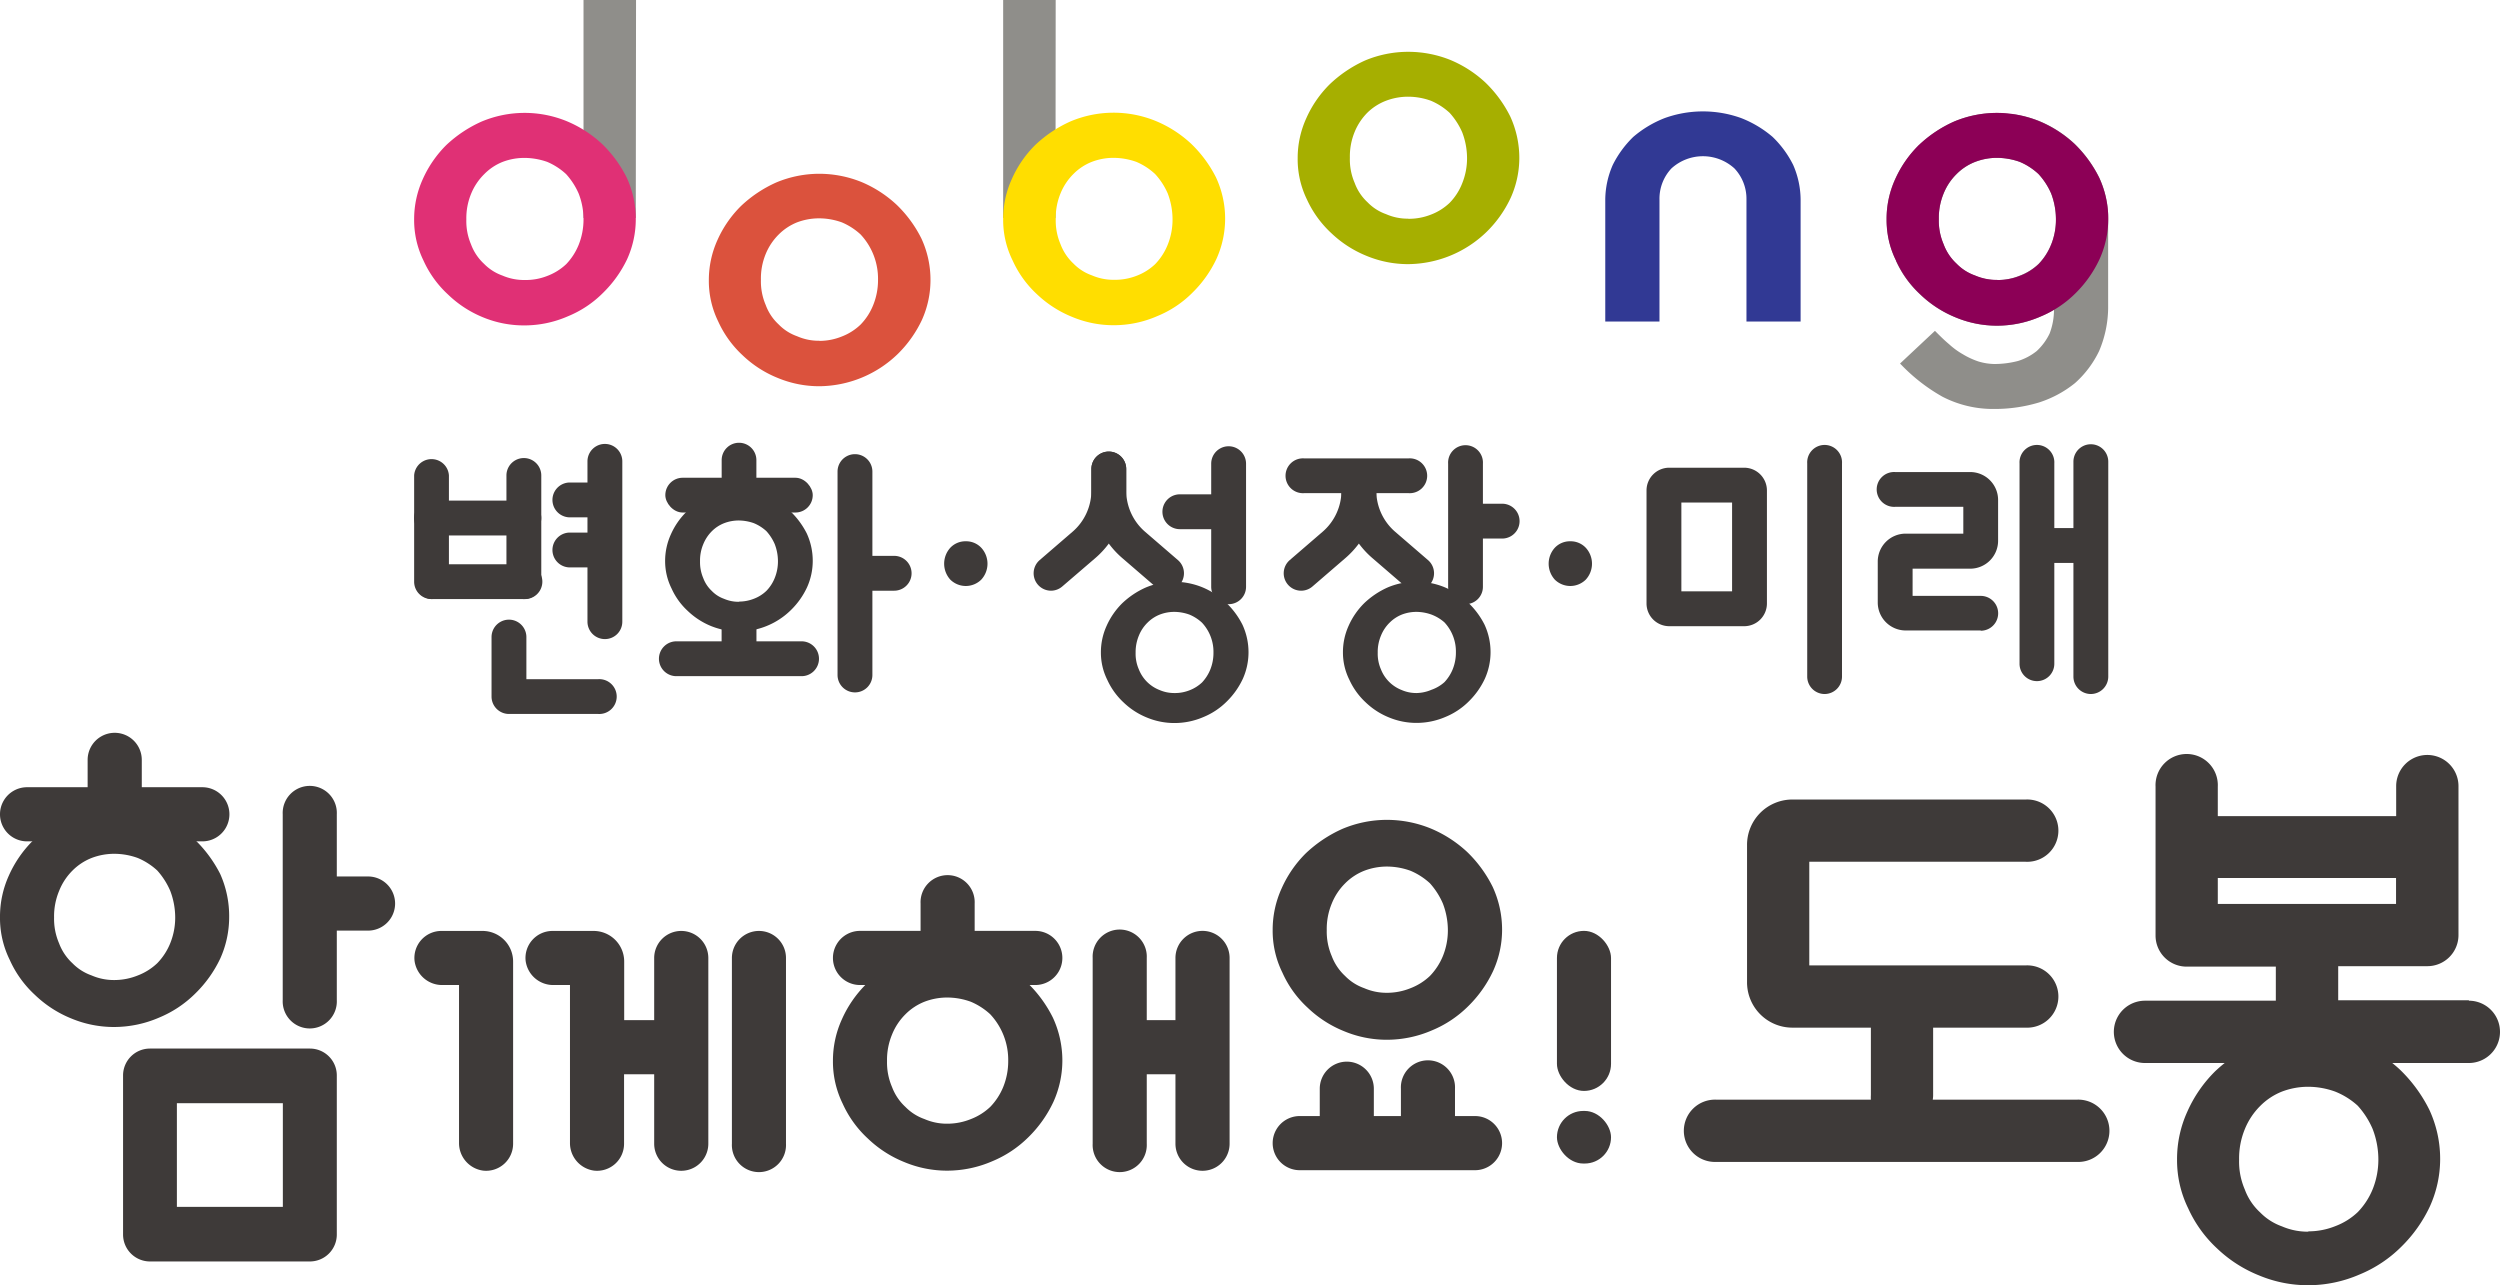 <svg xmlns="http://www.w3.org/2000/svg" viewBox="0 0 385.98 198.43"><path d="M47.87 161.89H23.11A4.15 4.15 0 0 0 19 166v24.6a4.16 4.16 0 0 0 4.16 4.16h24.71A4.16 4.16 0 0 0 52 190.6V166a4.15 4.15 0 0 0-4.13-4.11Zm-4.2 24.44H27.31v-16h16.36ZM56.85 135.32H52v-9.6a4.18 4.18 0 1 0-8.35 0v28.68a4.18 4.18 0 1 0 8.35 0v-10.72h4.82a4.18 4.18 0 0 0 0-8.36ZM117.2 143.73a4.18 4.18 0 0 0-4.2 4.17v28.68a4.18 4.18 0 1 0 8.35 0V147.9a4.17 4.17 0 0 0-4.15-4.17ZM105.2 143.73a4.18 4.18 0 0 0-4.2 4.17v9.6h-4.63v-9.05a4.72 4.72 0 0 0-4.72-4.72H85.3a4.17 4.17 0 0 0-4.15 4.58 4.29 4.29 0 0 0 4.33 3.77H88v24.32a4.29 4.29 0 0 0 3.76 4.34 4.17 4.17 0 0 0 4.59-4.16v-10.72H101v10.72a4.18 4.18 0 1 0 8.36 0V147.9a4.18 4.18 0 0 0-4.16-4.17ZM74.46 143.73h-6.35a4.17 4.17 0 0 0-4.11 4.58 4.29 4.29 0 0 0 4.33 3.77h2.54v24.32a4.29 4.29 0 0 0 3.76 4.34 4.17 4.17 0 0 0 4.59-4.16v-28.13a4.72 4.72 0 0 0-4.76-4.72Z" style="fill:#3e3a39"/><rect width="8.35" height="24.71" x="240.38" y="143.72" rx="4.18" style="fill:#3e3a39"/><rect width="8.35" height="8.12" x="240.38" y="171.52" rx="4.06" style="fill:#3e3a39"/><path d="M185.66 143.72a4.18 4.18 0 0 0-4.18 4.18v9.6h-4.43v-9.6a4.18 4.18 0 1 0-8.35 0v28.68a4.18 4.18 0 1 0 8.35 0v-10.72h4.43v10.72a4.18 4.18 0 1 0 8.36 0V147.9a4.18 4.18 0 0 0-4.18-4.18ZM31.24 121.54h-9.35v-4.22a4.18 4.18 0 0 0-8.36 0v4.22H4.18a4.18 4.18 0 0 0 0 8.36h27.06a4.18 4.18 0 1 0 0-8.36ZM227.73 172.31h-3.09v-4.22a4.18 4.18 0 1 0-8.35 0v4.22h-4.18v-4.22a4.18 4.18 0 0 0-4.18-4.18 4.18 4.18 0 0 0-4.17 4.18v4.22h-3.09a4.18 4.18 0 0 0 0 8.36h27.06a4.18 4.18 0 1 0 0-8.36Z" style="fill:#3e3a39"/><path d="M30 129.56a18.94 18.94 0 0 0-5.64-3.63 17.77 17.77 0 0 0-13.61.07 20.13 20.13 0 0 0-5.63 3.75 17.81 17.81 0 0 0-3.76 5.45A15.38 15.38 0 0 0 0 141.62a14.57 14.57 0 0 0 1.51 6.59 16.44 16.44 0 0 0 3.88 5.39 17.61 17.61 0 0 0 5.61 3.64 17.08 17.08 0 0 0 6.65 1.32 17.52 17.52 0 0 0 6.89-1.44 17.32 17.32 0 0 0 5.64-3.76A18.71 18.71 0 0 0 34 148a15.54 15.54 0 0 0 1.38-6.34 15.91 15.91 0 0 0-1.38-6.72 19.74 19.74 0 0 0-4-5.38Zm-12.32 21.75a8.68 8.68 0 0 1-3.56-.72 7.65 7.65 0 0 1-2.94-1.88 8 8 0 0 1-2.06-3.07 9.55 9.55 0 0 1-.77-4 10.2 10.2 0 0 1 .78-4.1 9.22 9.22 0 0 1 2.06-3.13 8.61 8.61 0 0 1 2.94-1.94 9.77 9.77 0 0 1 3.55-.65 10.68 10.68 0 0 1 3.6.65 10.35 10.35 0 0 1 3 1.93 11.48 11.48 0 0 1 2 3.13 11.59 11.59 0 0 1 .77 4.11 10.57 10.57 0 0 1-.77 4 9.53 9.53 0 0 1-2 3.07 9.06 9.06 0 0 1-3 1.89 9.66 9.66 0 0 1-3.6.71ZM159.84 143.72h-9.36v-4.22a4.18 4.18 0 1 0-8.35 0v4.22h-9.35a4.18 4.18 0 0 0 0 8.36h27.06a4.18 4.18 0 0 0 0-8.36Z" style="fill:#3e3a39"/><path d="M158.62 151.74a18.94 18.94 0 0 0-5.64-3.63 17.77 17.77 0 0 0-13.61.07 20 20 0 0 0-5.63 3.75 17.81 17.81 0 0 0-3.76 5.45 15.36 15.36 0 0 0-1.38 6.41 14.71 14.71 0 0 0 1.5 6.6 16.62 16.62 0 0 0 3.89 5.39 17.61 17.61 0 0 0 5.64 3.64 17.08 17.08 0 0 0 6.65 1.32 17.52 17.52 0 0 0 6.89-1.44 17.32 17.32 0 0 0 5.64-3.76 18.69 18.69 0 0 0 3.82-5.4 15.56 15.56 0 0 0 1.39-6.35 15.76 15.76 0 0 0-1.46-6.67 19.51 19.51 0 0 0-3.94-5.38Zm-12.34 21.75a8.68 8.68 0 0 1-3.56-.72 7.65 7.65 0 0 1-2.94-1.88 8 8 0 0 1-2.06-3.07 9.57 9.57 0 0 1-.77-4 10.18 10.18 0 0 1 .77-4.09 9.24 9.24 0 0 1 2.07-3.13 8.61 8.61 0 0 1 2.94-1.94 9.77 9.77 0 0 1 3.55-.65 10.68 10.68 0 0 1 3.6.65 10.35 10.35 0 0 1 3 1.93 10.31 10.31 0 0 1 2.78 7.23 10.59 10.59 0 0 1-.77 4 9.7 9.7 0 0 1-2 3.07 9.06 9.06 0 0 1-3 1.89 9.66 9.66 0 0 1-3.61.71ZM226.51 131.53a18.94 18.94 0 0 0-5.64-3.63 18 18 0 0 0-6.7-1.32 17.7 17.7 0 0 0-6.91 1.39 20.13 20.13 0 0 0-5.63 3.75 17.81 17.81 0 0 0-3.76 5.45 15.38 15.38 0 0 0-1.38 6.42 14.57 14.57 0 0 0 1.51 6.59 16.44 16.44 0 0 0 3.88 5.39 17.61 17.61 0 0 0 5.64 3.64 17.08 17.08 0 0 0 6.65 1.32 17.52 17.52 0 0 0 6.89-1.44 17.32 17.32 0 0 0 5.64-3.76 18.69 18.69 0 0 0 3.82-5.4 15.39 15.39 0 0 0 1.39-6.34 15.77 15.77 0 0 0-1.46-6.68 19.51 19.51 0 0 0-3.94-5.38Zm-12.34 21.75a8.68 8.68 0 0 1-3.56-.72 7.65 7.65 0 0 1-2.94-1.88 8 8 0 0 1-2.06-3.07 9.55 9.55 0 0 1-.77-4 10.2 10.2 0 0 1 .77-4.1 9.24 9.24 0 0 1 2.07-3.13 8.61 8.61 0 0 1 2.94-1.94 9.77 9.77 0 0 1 3.55-.65 10.68 10.68 0 0 1 3.6.65 10.35 10.35 0 0 1 3 1.93 11.48 11.48 0 0 1 2 3.13 11.59 11.59 0 0 1 .77 4.11 10.57 10.57 0 0 1-.77 4 9.7 9.7 0 0 1-2 3.07 9.06 9.06 0 0 1-3 1.89 9.66 9.66 0 0 1-3.6.71ZM320.69 169.78H298.4a4 4 0 0 0 .06-.7v-10.42h14.31a4.81 4.81 0 1 0 0-9.61h-33.43v-16h33.43a4.81 4.81 0 1 0 0-9.61h-36.1a7 7 0 0 0-6.94 7.11v21a7 7 0 0 0 6.94 7.11h12.18v10.42a5.36 5.36 0 0 0 0 .7H265a4.81 4.81 0 1 0 0 9.61h55.65a4.81 4.81 0 1 0 0-9.61ZM381.18 154.43H361v-5.26h13.76a4.8 4.8 0 0 0 4.81-4.8v-23a4.81 4.81 0 1 0-9.62 0V126h-27.54v-4.56a4.81 4.81 0 1 0-9.61 0v23a4.8 4.8 0 0 0 4.8 4.8h13.77v5.26h-20.2a4.81 4.81 0 1 0 0 9.62h50a4.81 4.81 0 0 0 0-9.62Zm-11.25-18.87v4h-27.52v-4Z" style="fill:#3e3a39"/><path d="M370.55 165.16a21.66 21.66 0 0 0-6.47-4.16 20.65 20.65 0 0 0-7.69-1.51 20.44 20.44 0 0 0-7.92 1.59 23.38 23.38 0 0 0-6.46 4.31 20.35 20.35 0 0 0-4.31 6.25 17.66 17.66 0 0 0-1.58 7.35 16.84 16.84 0 0 0 1.72 7.57 19.26 19.26 0 0 0 4.46 6.19 20.32 20.32 0 0 0 6.47 4.16 19.59 19.59 0 0 0 7.62 1.52 19.94 19.94 0 0 0 7.91-1.66 19.72 19.72 0 0 0 6.47-4.31 21.43 21.43 0 0 0 4.38-6.19 17.75 17.75 0 0 0 1.59-7.28 18 18 0 0 0-1.67-7.65 22.53 22.53 0 0 0-4.52-6.18Zm-14.16 25a10 10 0 0 1-4.08-.82 8.83 8.83 0 0 1-3.37-2.16 9 9 0 0 1-2.36-3.53 10.84 10.84 0 0 1-.88-4.61 11.86 11.86 0 0 1 .88-4.7 10.71 10.71 0 0 1 2.37-3.58 9.82 9.82 0 0 1 3.37-2.23 11.34 11.34 0 0 1 4.07-.74 12.31 12.31 0 0 1 4.13.74 11.49 11.49 0 0 1 3.48 2.17 12.84 12.84 0 0 1 2.31 3.59 13.14 13.14 0 0 1 .89 4.7 12.25 12.25 0 0 1-.88 4.62 11.06 11.06 0 0 1-2.29 3.52 10.27 10.27 0 0 1-3.46 2.17 11.13 11.13 0 0 1-4.18.81ZM149.11 83.57a3.2 3.2 0 0 1 2.39 1 3.63 3.63 0 0 1 0 4.92 3.4 3.4 0 0 1-4.78 0 3.66 3.66 0 0 1 0-4.92 3.2 3.2 0 0 1 2.39-1ZM242.44 83.57a3.2 3.2 0 0 1 2.39 1 3.63 3.63 0 0 1 0 4.92 3.4 3.4 0 0 1-4.78 0 3.66 3.66 0 0 1 0-4.92 3.2 3.2 0 0 1 2.39-1Z" style="fill:#3e3a39"/><rect width="22.76" height="5.37" x="102.72" y="73.76" rx="2.68" style="fill:#3e3a39"/><path d="M111.42 78.16h5.36v-7.11a2.68 2.68 0 0 0-2.68-2.69 2.68 2.68 0 0 0-2.68 2.69Z" style="fill:#3e3a39"/><path d="M122 78.91a12.11 12.11 0 0 0-3.62-2.33 11.44 11.44 0 0 0-8.75 0A13.09 13.09 0 0 0 106 79a11.4 11.4 0 0 0-2.42 3.5 9.93 9.93 0 0 0-.89 4.13 9.46 9.46 0 0 0 1 4.24 10.62 10.62 0 0 0 2.5 3.46 11.46 11.46 0 0 0 3.62 2.34 11.47 11.47 0 0 0 12.32-2.5 11.89 11.89 0 0 0 2.46-3.47 9.91 9.91 0 0 0 .89-4.07 10.11 10.11 0 0 0-.93-4.29 12.68 12.68 0 0 0-2.55-3.43Zm-7.93 14a5.58 5.58 0 0 1-2.29-.46 4.85 4.85 0 0 1-1.88-1.21 5.21 5.21 0 0 1-1.33-2 6.22 6.22 0 0 1-.49-2.58 6.48 6.48 0 0 1 .5-2.64 6 6 0 0 1 1.32-2 5.49 5.49 0 0 1 1.89-1.24 6.23 6.23 0 0 1 2.28-.42 7.09 7.09 0 0 1 2.31.41 6.61 6.61 0 0 1 1.94 1.23 7.25 7.25 0 0 1 1.29 2 7.4 7.4 0 0 1 .5 2.64 6.84 6.84 0 0 1-.49 2.58 6.07 6.07 0 0 1-1.29 2 5.68 5.68 0 0 1-1.93 1.22 6.3 6.3 0 0 1-2.32.44Z" style="fill:#3e3a39"/><path d="M114.1 104.18a2.69 2.69 0 0 1-2.69-2.69v-5.15a2.69 2.69 0 0 1 5.38 0v5.15a2.68 2.68 0 0 1-2.69 2.69Z" style="fill:#3e3a39"/><path d="M123.59 104.39h-19a2.69 2.69 0 1 1 0-5.37h19a2.69 2.69 0 1 1 0 5.37ZM132 106.9a2.69 2.69 0 0 1-2.69-2.68V72.81a2.69 2.69 0 0 1 5.38 0v31.41a2.68 2.68 0 0 1-2.69 2.68Z" style="fill:#3e3a39"/><path d="M138.05 91.2h-5.49a2.69 2.69 0 0 1 0-5.38h5.49a2.69 2.69 0 0 1 0 5.38ZM269.29 96.68h-11.58a3.51 3.51 0 0 1-3.5-3.51V75.72a3.51 3.51 0 0 1 3.5-3.51h11.58a3.52 3.52 0 0 1 3.51 3.51v17.45a3.51 3.51 0 0 1-3.51 3.51Zm-9.7-5.38h7.83V77.59h-7.83Zm9.7-13.71ZM281.71 107.15a2.69 2.69 0 0 1-2.69-2.69V71.55a2.69 2.69 0 1 1 5.37 0v32.91a2.69 2.69 0 0 1-2.68 2.69ZM314.49 105.16a2.68 2.68 0 0 1-2.69-2.69V71.55a2.69 2.69 0 1 1 5.37 0v30.92a2.68 2.68 0 0 1-2.68 2.69ZM322.81 107.15a2.69 2.69 0 0 1-2.69-2.69V71.28a2.69 2.69 0 0 1 5.38 0v33.18a2.7 2.7 0 0 1-2.69 2.69Z" style="fill:#3e3a39"/><path d="M321.42 86.91h-5.5a2.69 2.69 0 0 1 0-5.38h5.5a2.69 2.69 0 0 1 0 5.38ZM66.62 92.49a2.68 2.68 0 0 1-2.68-2.69V73.41a2.69 2.69 0 0 1 5.37 0V89.8a2.68 2.68 0 0 1-2.69 2.69Z" style="fill:#3e3a39"/><path d="M80.88 82.67H66.62a2.69 2.69 0 0 1 0-5.38h14.26a2.69 2.69 0 0 1 0 5.38ZM80.88 92.49H66.62a2.69 2.69 0 0 1 0-5.37h14.26a2.69 2.69 0 1 1 0 5.37Z" style="fill:#3e3a39"/><path d="M80.88 92.49a2.69 2.69 0 0 1-2.69-2.69V73.41a2.69 2.69 0 0 1 5.38 0V89.8a2.68 2.68 0 0 1-2.69 2.69ZM93 79.87h-5.18a2.69 2.69 0 0 1 0-5.37H93a2.69 2.69 0 1 1 0 5.37ZM93 87.6h-5.18a2.69 2.69 0 0 1 0-5.37H93a2.69 2.69 0 1 1 0 5.37Z" style="fill:#3e3a39"/><path d="M93.39 98.67A2.69 2.69 0 0 1 90.7 96V71.23a2.69 2.69 0 0 1 5.38 0V96a2.68 2.68 0 0 1-2.69 2.67ZM92.36 110.23H78.58a2.69 2.69 0 0 1-2.69-2.68v-9.19a2.69 2.69 0 0 1 5.38 0v6.5h11.09a2.69 2.69 0 1 1 0 5.37ZM189.25 93a12.11 12.11 0 0 0-3.62-2.33 11.57 11.57 0 0 0-4.31-.85 11.38 11.38 0 0 0-4.43.89 12.81 12.81 0 0 0-3.62 2.42 11.46 11.46 0 0 0-2.42 3.5 9.87 9.87 0 0 0-.88 4.12 9.4 9.4 0 0 0 1 4.24 10.92 10.92 0 0 0 2.5 3.46 11.29 11.29 0 0 0 3.62 2.34 11 11 0 0 0 4.27.84 11.24 11.24 0 0 0 4.43-.92 11 11 0 0 0 3.63-2.42 12 12 0 0 0 2.45-3.46 10 10 0 0 0 .89-4.08 10.11 10.11 0 0 0-.93-4.29 12.43 12.43 0 0 0-2.58-3.46Zm-7.93 14a5.7 5.7 0 0 1-2.28-.46 5.63 5.63 0 0 1-3.21-3.19 6 6 0 0 1-.5-2.58 6.63 6.63 0 0 1 .5-2.63 5.88 5.88 0 0 1 1.33-2 5.57 5.57 0 0 1 1.89-1.25 6.18 6.18 0 0 1 2.27-.42 7 7 0 0 1 2.32.42 6.51 6.51 0 0 1 1.93 1.24 6.6 6.6 0 0 1 1.78 4.65 6.89 6.89 0 0 1-.49 2.59 6.46 6.46 0 0 1-1.28 2 5.94 5.94 0 0 1-1.94 1.21 6.07 6.07 0 0 1-2.32.42Z" style="fill:#3e3a39"/><path d="M189.7 93.28a2.69 2.69 0 0 1-2.7-2.69v-19a2.69 2.69 0 0 1 5.38 0v19a2.68 2.68 0 0 1-2.68 2.69Z" style="fill:#3e3a39"/><path d="M187.66 81.7h-5.5a2.69 2.69 0 1 1 0-5.38h5.5a2.69 2.69 0 0 1 0 5.38ZM162.27 91.2a2.69 2.69 0 0 1-1.76-4.72l5.08-4.38a8.38 8.38 0 0 0 2.91-6.36v-3.33a2.69 2.69 0 0 1 5.38 0v3.33a13.72 13.72 0 0 1-4.78 10.43l-5.1 4.38a2.66 2.66 0 0 1-1.73.65Z" style="fill:#3e3a39"/><path d="M180.11 91.2a2.66 2.66 0 0 1-1.75-.65l-5.08-4.38a13.72 13.72 0 0 1-4.78-10.43v-3.33a2.69 2.69 0 0 1 5.38 0v3.33a8.38 8.38 0 0 0 2.91 6.36l5.08 4.38a2.69 2.69 0 0 1-1.76 4.72ZM226.63 93a12.11 12.11 0 0 0-3.63-2.35 11.57 11.57 0 0 0-4.31-.85 11.38 11.38 0 0 0-4.43.89 12.81 12.81 0 0 0-3.62 2.42 11.46 11.46 0 0 0-2.42 3.5 9.87 9.87 0 0 0-.88 4.12 9.4 9.4 0 0 0 1 4.24 10.92 10.92 0 0 0 2.5 3.46 11.29 11.29 0 0 0 3.62 2.34 11 11 0 0 0 4.27.84 11.24 11.24 0 0 0 4.43-.92 11 11 0 0 0 3.63-2.42 12 12 0 0 0 2.45-3.46 10 10 0 0 0 .89-4.08 10.11 10.11 0 0 0-.93-4.29 12.43 12.43 0 0 0-2.57-3.44Zm-7.93 14a5.66 5.66 0 0 1-2.28-.46 5.63 5.63 0 0 1-3.21-3.19 6 6 0 0 1-.5-2.58 6.46 6.46 0 0 1 .5-2.63 5.88 5.88 0 0 1 1.33-2 5.63 5.63 0 0 1 1.88-1.25 6.23 6.23 0 0 1 2.28-.42 7 7 0 0 1 2.32.42 6.51 6.51 0 0 1 1.98 1.19 6.6 6.6 0 0 1 1.78 4.65 6.89 6.89 0 0 1-.49 2.59 6.46 6.46 0 0 1-1.28 2 5.94 5.94 0 0 1-2.01 1.18 6.11 6.11 0 0 1-2.3.5Z" style="fill:#3e3a39"/><path d="M226.27 93.28a2.68 2.68 0 0 1-2.69-2.69v-19a2.69 2.69 0 1 1 5.37 0v19a2.68 2.68 0 0 1-2.68 2.69Z" style="fill:#3e3a39"/><path d="M231.92 83.15h-5.49a2.69 2.69 0 1 1 0-5.38h5.49a2.69 2.69 0 1 1 0 5.38ZM217.49 76.14h-16.16a2.69 2.69 0 1 1 0-5.37h16.16a2.69 2.69 0 1 1 0 5.37Z" style="fill:#3e3a39"/><path d="M200.88 91.2a2.69 2.69 0 0 1-1.76-4.72l5.08-4.38a8.38 8.38 0 0 0 2.91-6.36V74.5a2.69 2.69 0 0 1 5.38 0v1.24a13.72 13.72 0 0 1-4.78 10.43l-5.08 4.38a2.66 2.66 0 0 1-1.75.65Z" style="fill:#3e3a39"/><path d="M218.72 91.2a2.66 2.66 0 0 1-1.75-.65l-5.08-4.38a13.72 13.72 0 0 1-4.78-10.43V74.5a2.69 2.69 0 0 1 5.38 0v1.24a8.38 8.38 0 0 0 2.91 6.36l5.08 4.38a2.69 2.69 0 0 1-1.76 4.72ZM305.81 97.34h-11.59a4.32 4.32 0 0 1-4.31-4.34v-6.3a4.31 4.31 0 0 1 4.31-4.31h8.9v-4.14H292.6a2.69 2.69 0 1 1 0-5.37h11.59a4.31 4.31 0 0 1 4.3 4.3v6.31a4.31 4.31 0 0 1-4.3 4.31h-8.9V92h10.52a2.69 2.69 0 0 1 0 5.38Zm-1.62-19.09Z" style="fill:#3e3a39"/><path d="M276.85 25.46a15.72 15.72 0 0 0-3.17-4.32 16.88 16.88 0 0 0-4.86-2.91 17.41 17.41 0 0 0-11.8 0 16.88 16.88 0 0 0-4.86 2.91 15.92 15.92 0 0 0-3.16 4.32 13.56 13.56 0 0 0-1.16 5.32v18.86h8.37V30.78a6.82 6.82 0 0 1 1.85-4.78 7.22 7.22 0 0 1 9.72 0 6.82 6.82 0 0 1 1.86 4.74v18.9H278V30.78a13.56 13.56 0 0 0-1.15-5.32Z" style="fill:#313994"/><path d="M138.43 31.61A18.33 18.33 0 0 0 133 28.1a17.46 17.46 0 0 0-6.48-1.27 17.23 17.23 0 0 0-6.67 1.34 19.38 19.38 0 0 0-5.44 3.63 17.26 17.26 0 0 0-3.64 5.26 15 15 0 0 0-1.33 6.2 14.2 14.2 0 0 0 1.45 6.38 16.24 16.24 0 0 0 3.76 5.21 17 17 0 0 0 5.45 3.51 16.67 16.67 0 0 0 6.42 1.27 17.59 17.59 0 0 0 12.11-5 18.26 18.26 0 0 0 3.7-5.22 15 15 0 0 0 1.33-6.13 15.2 15.2 0 0 0-1.4-6.45 18.92 18.92 0 0 0-3.83-5.22Zm-11.93 21a8.3 8.3 0 0 1-3.44-.7 7.34 7.34 0 0 1-2.84-1.82 7.64 7.64 0 0 1-2-3 9.23 9.23 0 0 1-.74-3.88 9.92 9.92 0 0 1 .74-4 9.1 9.1 0 0 1 2-3 8.43 8.43 0 0 1 2.84-1.88 9.61 9.61 0 0 1 3.43-.62 10.4 10.4 0 0 1 3.48.62 10 10 0 0 1 2.9 1.87 10 10 0 0 1 2.69 7 10.27 10.27 0 0 1-.74 3.89 9.21 9.21 0 0 1-1.93 3 8.63 8.63 0 0 1-2.89 1.85 9.23 9.23 0 0 1-3.5.69Z" style="fill:#db523d"/><path d="M229.35 12.76a18.16 18.16 0 0 0-5.44-3.51A17.46 17.46 0 0 0 217.43 8a17.25 17.25 0 0 0-6.68 1.34 19.52 19.52 0 0 0-5.44 3.66 17.23 17.23 0 0 0-3.63 5.26 14.83 14.83 0 0 0-1.33 6.2 14.2 14.2 0 0 0 1.45 6.38 16.36 16.36 0 0 0 3.75 5.16 17.25 17.25 0 0 0 5.45 3.51 16.72 16.72 0 0 0 6.43 1.27 17.59 17.59 0 0 0 12.11-5 18 18 0 0 0 3.69-5.22 15 15 0 0 0 1.34-6.13 15.36 15.36 0 0 0-1.4-6.45 19 19 0 0 0-3.82-5.22Zm-11.92 21a8.27 8.27 0 0 1-3.44-.7 7.34 7.34 0 0 1-2.84-1.82 7.64 7.64 0 0 1-2-3 9.08 9.08 0 0 1-.74-3.88 9.92 9.92 0 0 1 .74-4 9.1 9.1 0 0 1 2-3 8.43 8.43 0 0 1 2.85-1.81 9.57 9.57 0 0 1 3.43-.62 10.4 10.4 0 0 1 3.48.62 10 10 0 0 1 2.9 1.87 11 11 0 0 1 1.94 3 11.21 11.21 0 0 1 .75 4 10.28 10.28 0 0 1-.75 3.89 9 9 0 0 1-1.93 3 8.59 8.59 0 0 1-2.91 1.83 9.23 9.23 0 0 1-3.48.64Z" style="fill:#a6af00"/><path d="M154.88 33.65h8.08L162.99 0h-8.11v33.65z" style="fill:#8f8e8a"/><path d="M183.89 22.18a18.24 18.24 0 0 0-5.45-3.5 17.16 17.16 0 0 0-13.15.06 19.52 19.52 0 0 0-5.44 3.63 17.1 17.1 0 0 0-3.63 5.27 14.8 14.8 0 0 0-1.34 6.19 14.08 14.08 0 0 0 1.46 6.38 16.1 16.1 0 0 0 3.75 5.21 17.25 17.25 0 0 0 5.45 3.51 16.5 16.5 0 0 0 6.46 1.28 16.69 16.69 0 0 0 6.66-1.4 16.32 16.32 0 0 0 5.45-3.63 18 18 0 0 0 3.7-5.21 15.08 15.08 0 0 0-.07-12.58 19.12 19.12 0 0 0-3.85-5.21ZM172 43.2a8.41 8.41 0 0 1-3.43-.69 7.38 7.38 0 0 1-2.84-1.82 7.85 7.85 0 0 1-2-3 9.25 9.25 0 0 1-.73-3.89 9.87 9.87 0 0 1 .74-3.95 9 9 0 0 1 2-3 8.26 8.26 0 0 1 2.8-1.85 9.31 9.31 0 0 1 3.42-.63 10.61 10.61 0 0 1 3.48.62 9.92 9.92 0 0 1 2.9 1.88 10.71 10.71 0 0 1 1.95 3 11.24 11.24 0 0 1 .74 4 10.32 10.32 0 0 1-.74 3.9 9.26 9.26 0 0 1-1.93 3 8.56 8.56 0 0 1-2.91 1.82 9.12 9.12 0 0 1-3.45.61Z" style="fill:#ffde00"/><path d="M325.48 33a15.19 15.19 0 0 0-1.39-5.61 19.12 19.12 0 0 0-3.81-5.21 18.24 18.24 0 0 0-5.45-3.5 17.67 17.67 0 0 0-3.83-1.02h-.35a18.18 18.18 0 0 0-2.28-.22 17 17 0 0 0-6.55 1.28 18.41 18.41 0 0 0-5.39 3.57l-.13.14h-.05l-.21.23a17.41 17.41 0 0 0-3.36 4.8 14.63 14.63 0 0 0-1.4 6.38 13.78 13.78 0 0 0 .1 1.71 13.06 13.06 0 0 0 1.34 4.62s0 0 0 .05a.25.25 0 0 1 0 .07s0 .09.07.13a16.06 16.06 0 0 0 3.62 5 17.25 17.25 0 0 0 5.52 3.58 16.51 16.51 0 0 0 6.43 1.28 16.76 16.76 0 0 0 6.66-1.4 16.52 16.52 0 0 0 2.1-1.06 10.29 10.29 0 0 1-.67 3.66 8.91 8.91 0 0 1-2 2.72 8.77 8.77 0 0 1-2.88 1.53 14.51 14.51 0 0 1-3.65.47 9 9 0 0 1-2.49-.4 11.94 11.94 0 0 1-2.37-1.1 11.69 11.69 0 0 1-2.14-1.56c-.71-.59-1.36-1.24-1.94-1.82l-.24-.24-5.39 5.05.26.26a27.49 27.49 0 0 0 6.31 4.87 17 17 0 0 0 8 1.88 23.64 23.64 0 0 0 6.88-1 17.11 17.11 0 0 0 5.57-3 15.72 15.72 0 0 0 3.71-4.93 17.33 17.33 0 0 0 1.4-6.61V33Zm-8.8 4.73a9.26 9.26 0 0 1-1.93 3 8.56 8.56 0 0 1-2.91 1.82 9.11 9.11 0 0 1-3.48.69 8.42 8.42 0 0 1-3.44-.69 7.38 7.38 0 0 1-2.84-1.82 7.71 7.71 0 0 1-2-3 9.13 9.13 0 0 1-.74-3.89 9.87 9.87 0 0 1 .74-3.95 8.89 8.89 0 0 1 2-3 8.26 8.26 0 0 1 2.85-1.89 9.33 9.33 0 0 1 3.43-.63 10.6 10.6 0 0 1 3.47.62 9.79 9.79 0 0 1 2.9 1.88 10.71 10.71 0 0 1 1.95 3 11.24 11.24 0 0 1 .74 4 10.32 10.32 0 0 1-.74 3.89Z" style="fill:#8f8e8a"/><path d="M320.28 22.21a18.24 18.24 0 0 0-5.45-3.5 17.16 17.16 0 0 0-13.15.06 19.52 19.52 0 0 0-5.44 3.63 17.1 17.1 0 0 0-3.63 5.27 14.8 14.8 0 0 0-1.34 6.19 14.08 14.08 0 0 0 1.46 6.38 16.1 16.1 0 0 0 3.75 5.21 17.25 17.25 0 0 0 5.45 3.55 16.51 16.51 0 0 0 6.43 1.28 16.76 16.76 0 0 0 6.66-1.4 16.52 16.52 0 0 0 5.45-3.63 18.18 18.18 0 0 0 3.69-5.25 15.08 15.08 0 0 0-.07-12.58 19.12 19.12 0 0 0-3.81-5.21Zm-11.92 21a8.42 8.42 0 0 1-3.44-.69 7.38 7.38 0 0 1-2.84-1.82 7.71 7.71 0 0 1-2-3 9.13 9.13 0 0 1-.74-3.89 9.87 9.87 0 0 1 .74-3.95 8.89 8.89 0 0 1 2-3 8.26 8.26 0 0 1 2.85-1.86 9.33 9.33 0 0 1 3.43-.63 10.6 10.6 0 0 1 3.47.62 9.79 9.79 0 0 1 2.9 1.88 10.71 10.71 0 0 1 1.95 3 11.24 11.24 0 0 1 .74 4 10.32 10.32 0 0 1-.74 3.9 9.26 9.26 0 0 1-1.93 3 8.56 8.56 0 0 1-2.91 1.82 9.11 9.11 0 0 1-3.48.64Z" style="fill:#8c0056"/><path d="M90.09 33.65h8.07L98.2 0h-8.11v33.65z" style="fill:#8f8e8a"/><path d="M92.94 22.21a18.32 18.32 0 0 0-5.44-3.5 17.16 17.16 0 0 0-13.15.06 19.58 19.58 0 0 0-5.45 3.63 17.45 17.45 0 0 0-3.63 5.27 14.94 14.94 0 0 0-1.33 6.19 14.2 14.2 0 0 0 1.45 6.38 16.13 16.13 0 0 0 3.76 5.21A17 17 0 0 0 74.6 49a16.5 16.5 0 0 0 6.4 1.24 16.73 16.73 0 0 0 6.66-1.4 16.42 16.42 0 0 0 5.45-3.63A18.21 18.21 0 0 0 96.83 40a15 15 0 0 0 1.33-6.14 15.31 15.31 0 0 0-1.4-6.44 19 19 0 0 0-3.82-5.21ZM81 43.23a8.42 8.42 0 0 1-3.44-.69 7.46 7.46 0 0 1-2.84-1.82 7.71 7.71 0 0 1-2-3 9.13 9.13 0 0 1-.72-3.86 9.87 9.87 0 0 1 .74-3.95 9 9 0 0 1 2-3A8.26 8.26 0 0 1 77.59 25a9.37 9.37 0 0 1 3.41-.62 10.66 10.66 0 0 1 3.5.62 10.05 10.05 0 0 1 2.9 1.88 10.91 10.91 0 0 1 1.94 3 11 11 0 0 1 .75 4 10.52 10.52 0 0 1-.74 3.9 9.43 9.43 0 0 1-1.93 3 8.7 8.7 0 0 1-2.92 1.82 9 9 0 0 1-3.5.63Z" style="fill:#e03075"/></svg>